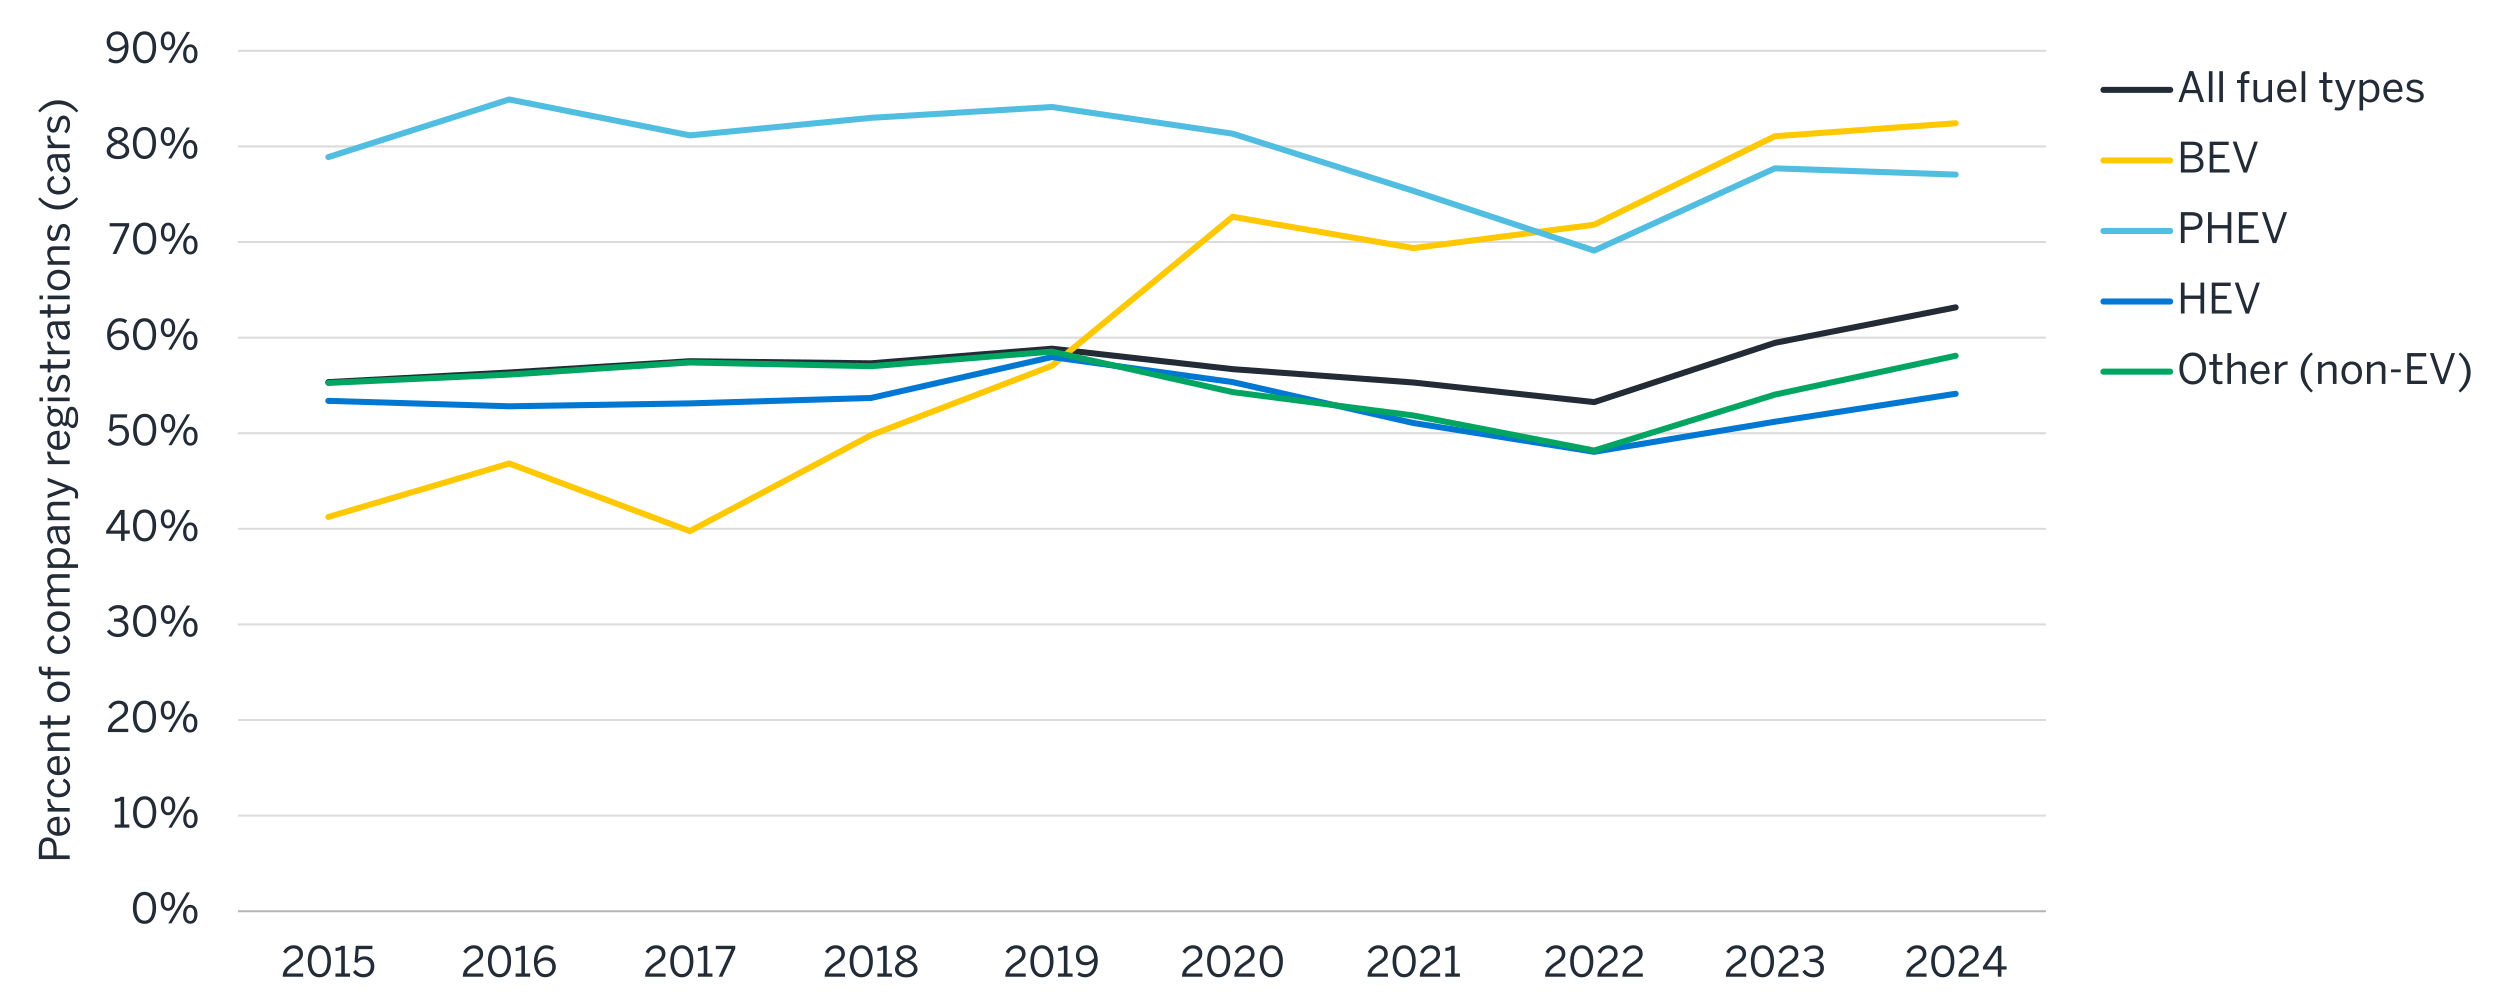 <?xml version="1.0" encoding="UTF-8"?><svg id="b" xmlns="http://www.w3.org/2000/svg" xmlns:xlink="http://www.w3.org/1999/xlink" viewBox="0 0 930 373.03"><defs><style>.bo{clip-path:url(#ba);}.bp{clip-path:url(#ay);}.bq{clip-path:url(#an);}.br{clip-path:url(#t);}.bs{clip-path:url(#bn);}.bt{clip-path:url(#i);}.bu{clip-path:url(#af);}.bv{clip-path:url(#x);}.bw{clip-path:url(#k);}.bx{clip-path:url(#q);}.by{clip-path:url(#ar);}.bz{fill:#222b36;}.ca{clip-path:url(#bb);}.cb{clip-path:url(#m);}.cc{clip-path:url(#f);}.cd{clip-path:url(#j);}.ce{clip-path:url(#aa);}.cf{clip-path:url(#ai);}.cg{clip-path:url(#bk);}.ch{clip-path:url(#bc);}.ci{clip-path:url(#ac);}.cj{clip-path:url(#ad);}.ck{clip-path:url(#bi);}.cl{clip-path:url(#al);}.cm{clip-path:url(#ax);}.cn{clip-path:url(#av);}.co{clip-path:url(#bg);}.cp,.cq,.cr,.cs,.ct,.cu,.cv,.cw,.cx{fill:none;}.cq{stroke:#dbdbdb;}.cq,.cr,.cs,.cu,.cv,.cw,.cx{stroke-linejoin:round;}.cq,.cs{stroke-width:.75px;}.cy{clip-path:url(#am);}.cz{clip-path:url(#aq);}.da{clip-path:url(#p);}.db{clip-path:url(#h);}.dc{clip-path:url(#ak);}.dd{clip-path:url(#ag);}.de{clip-path:url(#o);}.cr{stroke:#50bde1;}.cr,.cu,.cv,.cw,.cx{stroke-linecap:round;stroke-width:2.25px;}.df{clip-path:url(#v);}.dg{clip-path:url(#bd);}.dh{clip-path:url(#n);}.di{clip-path:url(#be);}.dj{clip-path:url(#r);}.dk{clip-path:url(#bj);}.dl{clip-path:url(#s);}.dm{clip-path:url(#az);}.dn{clip-path:url(#at);}.do{clip-path:url(#g);}.dp{clip-path:url(#z);}.cs{stroke:#b6b6b6;}.ct{clip-rule:evenodd;}.dq{clip-path:url(#ao);}.dr{clip-path:url(#ap);}.ds{clip-path:url(#bl);}.cu{stroke:#ffc800;}.dt{clip-path:url(#l);}.du{clip-path:url(#d);}.dv{clip-path:url(#ae);}.dw{clip-path:url(#bm);}.cv{stroke:#0078d3;}.dx{clip-path:url(#e);}.dy{clip-path:url(#au);}.dz{clip-path:url(#aj);}.ea{clip-path:url(#w);}.eb{clip-path:url(#ab);}.ec{clip-path:url(#bf);}.cw{stroke:#00a561;}.cx{stroke:#222b36;}.ed{clip-path:url(#ah);}.ee{clip-path:url(#y);}.ef{clip-path:url(#as);}.eg{clip-path:url(#c);}.eh{clip-path:url(#u);}.ei{clip-path:url(#bh);}.ej{clip-path:url(#aw);}</style><clipPath id="c"><polygon class="ct" points=".32 375.78 932.1 375.78 932.1 3.07 .32 3.07 .32 375.78 .32 375.78"/></clipPath><clipPath id="d"><polygon class="ct" points=".32 375.78 932.1 375.78 932.1 3.07 .32 3.07 .32 375.78 .32 375.78"/></clipPath><clipPath id="e"><polygon class="ct" points="88.53 339.91 762.05 339.91 762.05 18.75 88.53 18.75 88.53 339.91 88.53 339.91"/></clipPath><clipPath id="f"><polygon class="ct" points="88.53 339.91 762.05 339.91 762.05 18.75 88.53 18.75 88.53 339.91 88.53 339.91"/></clipPath><clipPath id="g"><polygon class="ct" points="88.53 339.91 762.05 339.91 762.05 18.75 88.53 18.75 88.53 339.91 88.53 339.91"/></clipPath><clipPath id="h"><polygon class="ct" points="88.53 339.91 762.05 339.91 762.05 18.75 88.53 18.75 88.53 339.91 88.53 339.91"/></clipPath><clipPath id="i"><polygon class="ct" points="88.53 339.91 762.05 339.91 762.05 18.75 88.53 18.75 88.53 339.91 88.53 339.91"/></clipPath><clipPath id="j"><polygon class="ct" points=".32 375.78 932.1 375.78 932.1 3.07 .32 3.07 .32 375.78 .32 375.78"/></clipPath><clipPath id="k"><rect class="cp" x=".32" y="3.07" width="931.78" height="372.71"/></clipPath><clipPath id="l"><polygon class="ct" points=".32 375.78 932.1 375.78 932.1 3.07 .32 3.07 .32 375.78 .32 375.78"/></clipPath><clipPath id="m"><rect class="cp" x=".32" y="3.07" width="931.78" height="372.71"/></clipPath><clipPath id="n"><polygon class="ct" points=".32 375.78 932.1 375.78 932.1 3.07 .32 3.07 .32 375.78 .32 375.78"/></clipPath><clipPath id="o"><rect class="cp" x=".32" y="3.07" width="931.78" height="372.71"/></clipPath><clipPath id="p"><polygon class="ct" points=".32 375.78 932.1 375.78 932.1 3.07 .32 3.07 .32 375.78 .32 375.78"/></clipPath><clipPath id="q"><rect class="cp" x=".32" y="3.07" width="931.78" height="372.71"/></clipPath><clipPath id="r"><polygon class="ct" points=".32 375.78 932.1 375.78 932.1 3.07 .32 3.07 .32 375.78 .32 375.78"/></clipPath><clipPath id="s"><rect class="cp" x=".32" y="3.07" width="931.78" height="372.71"/></clipPath><clipPath id="t"><polygon class="ct" points=".32 375.78 932.1 375.78 932.1 3.07 .32 3.07 .32 375.78 .32 375.78"/></clipPath><clipPath id="u"><rect class="cp" x=".32" y="3.07" width="931.78" height="372.71"/></clipPath><clipPath id="v"><polygon class="ct" points=".32 375.78 932.1 375.78 932.1 3.07 .32 3.07 .32 375.78 .32 375.78"/></clipPath><clipPath id="w"><rect class="cp" x=".32" y="3.07" width="931.78" height="372.71"/></clipPath><clipPath id="x"><polygon class="ct" points=".32 375.78 932.1 375.78 932.1 3.07 .32 3.07 .32 375.78 .32 375.78"/></clipPath><clipPath id="y"><rect class="cp" x=".32" y="3.07" width="931.78" height="372.71"/></clipPath><clipPath id="z"><polygon class="ct" points=".32 375.78 932.1 375.78 932.1 3.07 .32 3.07 .32 375.78 .32 375.78"/></clipPath><clipPath id="aa"><rect class="cp" x=".32" y="3.07" width="931.78" height="372.71"/></clipPath><clipPath id="ab"><polygon class="ct" points=".32 375.78 932.1 375.78 932.1 3.07 .32 3.07 .32 375.78 .32 375.78"/></clipPath><clipPath id="ac"><rect class="cp" x=".32" y="3.07" width="931.78" height="372.71"/></clipPath><clipPath id="ad"><polygon class="ct" points=".32 375.78 932.1 375.78 932.1 3.07 .32 3.07 .32 375.78 .32 375.78"/></clipPath><clipPath id="ae"><rect class="cp" x=".32" y="3.07" width="931.78" height="372.71"/></clipPath><clipPath id="af"><polygon class="ct" points=".32 375.78 932.1 375.78 932.1 3.07 .32 3.07 .32 375.78 .32 375.78"/></clipPath><clipPath id="ag"><rect class="cp" x=".32" y="3.07" width="931.78" height="372.71"/></clipPath><clipPath id="ah"><polygon class="ct" points=".32 375.78 932.1 375.78 932.1 3.07 .32 3.07 .32 375.78 .32 375.78"/></clipPath><clipPath id="ai"><rect class="cp" x=".32" y="3.07" width="931.78" height="372.71"/></clipPath><clipPath id="aj"><polygon class="ct" points=".32 375.78 932.1 375.78 932.1 3.07 .32 3.07 .32 375.78 .32 375.78"/></clipPath><clipPath id="ak"><rect class="cp" x=".32" y="3.07" width="931.78" height="372.71"/></clipPath><clipPath id="al"><polygon class="ct" points=".32 375.78 932.1 375.78 932.1 3.07 .32 3.07 .32 375.78 .32 375.78"/></clipPath><clipPath id="am"><rect class="cp" x=".32" y="3.07" width="931.78" height="372.71"/></clipPath><clipPath id="an"><polygon class="ct" points=".32 375.78 932.1 375.78 932.1 3.07 .32 3.07 .32 375.78 .32 375.78"/></clipPath><clipPath id="ao"><rect class="cp" x=".32" y="3.07" width="931.78" height="372.71"/></clipPath><clipPath id="ap"><polygon class="ct" points=".32 375.78 932.1 375.78 932.1 3.07 .32 3.07 .32 375.78 .32 375.78"/></clipPath><clipPath id="aq"><rect class="cp" x=".32" y="3.07" width="931.78" height="372.71"/></clipPath><clipPath id="ar"><polygon class="ct" points=".32 375.78 932.1 375.78 932.1 3.07 .32 3.07 .32 375.78 .32 375.78"/></clipPath><clipPath id="as"><rect class="cp" x=".32" y="3.07" width="931.78" height="372.71"/></clipPath><clipPath id="at"><polygon class="ct" points=".32 375.78 932.1 375.78 932.1 3.07 .32 3.07 .32 375.78 .32 375.78"/></clipPath><clipPath id="au"><rect class="cp" x=".32" y="3.07" width="931.78" height="372.71"/></clipPath><clipPath id="av"><polygon class="ct" points=".32 375.78 932.1 375.78 932.1 3.07 .32 3.07 .32 375.78 .32 375.78"/></clipPath><clipPath id="aw"><rect class="cp" x=".32" y="3.07" width="931.78" height="372.71"/></clipPath><clipPath id="ax"><polygon class="ct" points=".32 375.78 932.1 375.78 932.1 3.07 .32 3.07 .32 375.78 .32 375.78"/></clipPath><clipPath id="ay"><rect class="cp" x=".32" y="3.07" width="931.78" height="372.71"/></clipPath><clipPath id="az"><polygon class="ct" points=".32 375.78 932.1 375.78 932.1 3.07 .32 3.07 .32 375.78 .32 375.78"/></clipPath><clipPath id="ba"><polygon class="ct" points=".32 375.78 932.1 375.78 932.1 3.07 .32 3.07 .32 375.78 .32 375.78"/></clipPath><clipPath id="bb"><rect class="cp" x=".32" y="3.07" width="931.78" height="372.71"/></clipPath><clipPath id="bc"><polygon class="ct" points=".32 375.78 932.1 375.78 932.1 3.07 .32 3.07 .32 375.78 .32 375.78"/></clipPath><clipPath id="bd"><polygon class="ct" points=".32 375.78 932.1 375.78 932.1 3.07 .32 3.07 .32 375.78 .32 375.78"/></clipPath><clipPath id="be"><rect class="cp" x=".32" y="3.07" width="931.78" height="372.71"/></clipPath><clipPath id="bf"><polygon class="ct" points=".32 375.78 932.1 375.78 932.1 3.07 .32 3.07 .32 375.78 .32 375.78"/></clipPath><clipPath id="bg"><polygon class="ct" points=".32 375.78 932.1 375.78 932.1 3.07 .32 3.07 .32 375.78 .32 375.78"/></clipPath><clipPath id="bh"><rect class="cp" x=".32" y="3.07" width="931.78" height="372.71"/></clipPath><clipPath id="bi"><polygon class="ct" points=".32 375.78 932.1 375.78 932.1 3.07 .32 3.07 .32 375.78 .32 375.78"/></clipPath><clipPath id="bj"><polygon class="ct" points=".32 375.78 932.1 375.78 932.1 3.07 .32 3.07 .32 375.78 .32 375.78"/></clipPath><clipPath id="bk"><rect class="cp" x=".32" y="3.07" width="931.78" height="372.71"/></clipPath><clipPath id="bl"><polygon class="ct" points=".32 375.78 932.1 375.78 932.1 3.07 .32 3.07 .32 375.78 .32 375.78"/></clipPath><clipPath id="bm"><polygon class="ct" points=".32 375.78 932.1 375.78 932.1 3.07 .32 3.07 .32 375.78 .32 375.78"/></clipPath><clipPath id="bn"><rect class="cp" x=".32" y="3.07" width="931.78" height="372.71"/></clipPath></defs><g class="eg"><path class="cq" d="M88.53,303.41h672.59M88.53,267.85h672.59M88.53,232.29h672.59M88.53,196.72h672.59M88.53,161.16h672.59M88.53,125.6h672.59M88.53,90.03h672.59M88.53,54.47h672.59M88.53,18.91h672.59"/></g><g class="du"><line class="cs" x1="88.53" y1="338.98" x2="761.12" y2="338.98"/></g><g class="dx"><polyline class="cx" points="122.15 142.14 189.4 138.56 256.64 134.37 324.04 135.15 391.28 129.71 458.53 137.32 525.77 142.29 593.01 149.59 660.26 127.54 727.5 114.34"/></g><g class="cc"><polyline class="cu" points="122.15 192.3 189.4 172.42 256.64 197.58 324.04 161.86 391.28 136.08 458.53 80.64 525.77 92.29 593.01 83.59 660.26 50.67 727.5 45.85"/></g><g class="do"><polyline class="cr" points="122.15 58.43 189.4 37 256.64 50.36 324.04 43.83 391.28 39.8 458.53 49.73 525.77 71.01 593.01 93.22 660.26 62.62 727.5 64.95"/></g><g class="db"><polyline class="cv" points="122.15 149.12 189.4 151.14 256.64 150.06 324.04 148.04 391.28 132.82 458.53 142.14 525.77 157.36 593.01 168.07 660.26 156.89 727.5 146.48"/></g><g class="bt"><polyline class="cw" points="122.15 142.45 189.4 139.34 256.64 134.84 324.04 136.23 391.28 130.8 458.53 145.86 525.77 154.56 593.01 167.6 660.26 146.79 727.5 132.35"/></g><g class="cd"><g class="bw"><path class="bz" d="M49.44,337.72c0-3.59,1.58-5.96,4.33-5.96s4.3,2.38,4.3,5.96-1.54,5.96-4.3,5.96-4.33-2.38-4.33-5.96ZM56.73,337.72c0-3.12-1.15-4.75-2.95-4.75s-2.97,1.63-2.97,4.75,1.15,4.77,2.97,4.77,2.95-1.65,2.95-4.77Z"/><path class="bz" d="M59.8,335.34c0-2.16,1.06-3.54,2.7-3.54s2.66,1.37,2.66,3.5-.98,3.53-2.67,3.53-2.69-1.41-2.69-3.48ZM63.98,335.33c0-1.52-.53-2.5-1.49-2.5s-1.49,1.04-1.49,2.47c0,1.52.51,2.5,1.51,2.5s1.48-1.04,1.48-2.47ZM62.6,343.47l6.87-11.49h1.21l-6.87,11.49h-1.21ZM68.1,340.14c0-2.16,1.06-3.54,2.7-3.54s2.66,1.37,2.66,3.5-.99,3.53-2.69,3.53-2.67-1.43-2.67-3.48ZM72.28,340.11c0-1.52-.53-2.49-1.51-2.49s-1.49,1.04-1.49,2.47c0,1.52.51,2.52,1.51,2.52s1.49-1.07,1.49-2.5Z"/></g></g><g class="dt"><g class="cb"><path class="bz" d="M42.69,307.9v-1.21h2.16v-8.85c-.56.29-1.46.53-2.13.53v-1.21c.89-.03,1.68-.26,2.19-.75h1.27v10.28h1.93v1.21h-5.42Z"/><path class="bz" d="M49.49,302.15c0-3.59,1.58-5.96,4.33-5.96s4.3,2.38,4.3,5.96-1.54,5.96-4.3,5.96-4.33-2.38-4.33-5.96ZM56.78,302.15c0-3.12-1.15-4.75-2.95-4.75s-2.97,1.63-2.97,4.75,1.15,4.77,2.97,4.77,2.95-1.65,2.95-4.77Z"/><path class="bz" d="M59.85,299.78c0-2.16,1.06-3.54,2.7-3.54s2.66,1.37,2.66,3.5-.98,3.53-2.67,3.53-2.69-1.41-2.69-3.48ZM64.03,299.76c0-1.52-.53-2.5-1.49-2.5s-1.49,1.04-1.49,2.47c0,1.52.51,2.5,1.51,2.5s1.48-1.04,1.48-2.47ZM62.65,307.9l6.87-11.49h1.21l-6.87,11.49h-1.21ZM68.15,304.58c0-2.16,1.06-3.54,2.7-3.54s2.66,1.37,2.66,3.5-.99,3.53-2.69,3.53-2.67-1.43-2.67-3.48ZM72.32,304.54c0-1.52-.53-2.49-1.51-2.49s-1.49,1.04-1.49,2.47c0,1.52.51,2.52,1.51,2.52s1.49-1.07,1.49-2.5Z"/></g></g><g class="dh"><g class="de"><path class="bz" d="M40.13,272.33v-.25c0-1.66.75-3.22,3.77-5.16,1.72-1.1,2.42-1.8,2.42-3.03s-.79-2.07-2.16-2.07c-1.18,0-2.13.65-2.81,1.9l-1.06-.65c.84-1.52,2.14-2.45,3.93-2.45,2.13,0,3.43,1.31,3.43,3.18,0,1.51-.68,2.53-2.89,3.93-2,1.27-2.98,2.41-3.11,3.39h6.06v1.21h-7.6Z"/><path class="bz" d="M49.43,266.58c0-3.59,1.58-5.96,4.33-5.96s4.3,2.38,4.3,5.96-1.54,5.96-4.3,5.96-4.33-2.38-4.33-5.96ZM56.72,266.58c0-3.12-1.15-4.75-2.95-4.75s-2.97,1.63-2.97,4.75,1.15,4.77,2.97,4.77,2.95-1.65,2.95-4.77Z"/><path class="bz" d="M59.79,264.21c0-2.16,1.06-3.54,2.7-3.54s2.66,1.37,2.66,3.5-.98,3.53-2.67,3.53-2.69-1.41-2.69-3.48ZM63.97,264.19c0-1.52-.53-2.5-1.49-2.5s-1.49,1.04-1.49,2.47c0,1.52.51,2.5,1.51,2.5s1.48-1.04,1.48-2.47ZM62.59,272.33l6.87-11.49h1.21l-6.87,11.49h-1.21ZM68.08,269.01c0-2.16,1.06-3.54,2.7-3.54s2.66,1.37,2.66,3.5-.99,3.53-2.69,3.53-2.67-1.43-2.67-3.48ZM72.26,268.98c0-1.52-.53-2.49-1.51-2.49s-1.49,1.04-1.49,2.47c0,1.52.51,2.52,1.51,2.52s1.49-1.07,1.49-2.5Z"/></g></g><g class="da"><g class="bx"><path class="bz" d="M39.77,234.88l.99-.75c.82,1.18,1.85,1.65,3.06,1.65,1.6,0,2.61-.81,2.61-2.17,0-1.6-1.01-2.36-3.54-2.36h-.47v-1.13h.54c2.38,0,3.18-.73,3.18-2,0-1.09-.65-1.83-2.28-1.83-1.1,0-2.04.51-2.7,1.3l-.89-.82c.85-.99,2.13-1.69,3.7-1.69,2.44,0,3.53,1.3,3.53,2.87,0,1.44-.85,2.41-2.24,2.72,1.71.34,2.52,1.35,2.52,2.98,0,1.94-1.54,3.34-3.96,3.34-1.72,0-3.17-.75-4.05-2.1Z"/><path class="bz" d="M49.49,231.01c0-3.59,1.58-5.96,4.33-5.96s4.3,2.38,4.3,5.96-1.54,5.96-4.3,5.96-4.33-2.38-4.33-5.96ZM56.77,231.01c0-3.12-1.15-4.75-2.95-4.75s-2.97,1.63-2.97,4.75,1.15,4.77,2.97,4.77,2.95-1.65,2.95-4.77Z"/><path class="bz" d="M59.85,228.64c0-2.16,1.06-3.54,2.7-3.54s2.66,1.37,2.66,3.5-.98,3.53-2.67,3.53-2.69-1.41-2.69-3.48ZM64.03,228.62c0-1.52-.53-2.5-1.49-2.5s-1.49,1.04-1.49,2.47c0,1.52.51,2.5,1.51,2.5s1.48-1.04,1.48-2.47ZM62.64,236.76l6.87-11.49h1.21l-6.87,11.49h-1.21ZM68.14,233.44c0-2.16,1.06-3.54,2.7-3.54s2.66,1.37,2.66,3.5-.99,3.53-2.69,3.53-2.67-1.43-2.67-3.48ZM72.32,233.41c0-1.52-.53-2.49-1.51-2.49s-1.49,1.04-1.49,2.47c0,1.52.51,2.52,1.51,2.52s1.49-1.07,1.49-2.5Z"/></g></g><g class="dj"><g class="dl"><path class="bz" d="M45.03,201.2v-2.66h-5.55v-1.04l5.23-7.8h1.63v7.64h1.94v1.2h-1.94v2.66h-1.32ZM40.99,197.35h4.04v-6.04h-.03l-4.01,6.04Z"/><path class="bz" d="M49.46,195.46c0-3.59,1.58-5.96,4.33-5.96s4.3,2.38,4.3,5.96-1.54,5.96-4.3,5.96-4.33-2.38-4.33-5.96ZM56.74,195.46c0-3.12-1.15-4.75-2.95-4.75s-2.97,1.63-2.97,4.75,1.15,4.77,2.97,4.77,2.95-1.65,2.95-4.77Z"/><path class="bz" d="M59.81,193.08c0-2.16,1.06-3.54,2.7-3.54s2.66,1.37,2.66,3.5-.98,3.53-2.67,3.53-2.69-1.41-2.69-3.48ZM63.99,193.06c0-1.52-.53-2.5-1.49-2.5s-1.49,1.04-1.49,2.47c0,1.52.51,2.5,1.51,2.5s1.48-1.04,1.48-2.47ZM62.61,201.2l6.87-11.49h1.21l-6.87,11.49h-1.21ZM68.11,197.88c0-2.16,1.06-3.54,2.7-3.54s2.66,1.37,2.66,3.5-.99,3.53-2.69,3.53-2.67-1.43-2.67-3.48ZM72.29,197.85c0-1.52-.53-2.49-1.51-2.49s-1.49,1.04-1.49,2.47c0,1.52.51,2.52,1.51,2.52s1.49-1.07,1.49-2.5Z"/></g></g><g class="br"><g class="eh"><path class="bz" d="M40.05,163.88l.92-.84c.73.92,1.63,1.6,2.95,1.6,1.88,0,2.73-1.32,2.73-2.8,0-1.76-1.03-2.67-2.5-2.67-1.12,0-1.91.47-2.53,1.34l-.98-.34.45-6.04h6.24l-.11,1.23h-5.03l-.28,3.67c.53-.59,1.29-.99,2.5-.99,2.14,0,3.59,1.48,3.59,3.76s-1.54,4.05-4.05,4.05c-1.71,0-3.08-.79-3.9-1.96Z"/><path class="bz" d="M49.5,159.88c0-3.59,1.58-5.96,4.33-5.96s4.3,2.38,4.3,5.96-1.54,5.96-4.3,5.96-4.33-2.38-4.33-5.96ZM56.78,159.88c0-3.12-1.15-4.75-2.95-4.75s-2.97,1.63-2.97,4.75,1.15,4.77,2.97,4.77,2.95-1.65,2.95-4.77Z"/><path class="bz" d="M59.85,157.5c0-2.16,1.06-3.54,2.7-3.54s2.66,1.37,2.66,3.5-.98,3.53-2.67,3.53-2.69-1.41-2.69-3.48ZM64.03,157.48c0-1.52-.53-2.5-1.49-2.5s-1.49,1.04-1.49,2.47c0,1.52.51,2.5,1.51,2.5s1.48-1.04,1.48-2.47ZM62.65,165.62l6.87-11.49h1.21l-6.87,11.49h-1.21ZM68.15,162.3c0-2.16,1.06-3.54,2.7-3.54s2.66,1.37,2.66,3.5-.99,3.53-2.69,3.53-2.67-1.43-2.67-3.48ZM72.33,162.27c0-1.52-.53-2.49-1.51-2.49s-1.49,1.04-1.49,2.47c0,1.52.51,2.52,1.51,2.52s1.49-1.07,1.49-2.5Z"/></g></g><g class="df"><g class="ea"><path class="bz" d="M39.83,124.52c0-3.7,1.99-6.17,4.66-6.17,1.27,0,2.19.4,2.81.9l-.68,1.01c-.57-.43-1.18-.71-2.17-.71-1.99,0-3.25,2-3.28,4.74.75-.78,1.8-1.46,3.2-1.46,2.35,0,3.62,1.44,3.62,3.6s-1.65,3.85-3.96,3.85-4.19-1.85-4.19-5.76ZM46.66,126.46c0-1.43-.71-2.47-2.5-2.47-1.21,0-2.33.67-2.97,1.52.22,2.52,1.4,3.6,2.9,3.6s2.56-.98,2.56-2.66Z"/><path class="bz" d="M49.46,124.32c0-3.59,1.58-5.96,4.33-5.96s4.3,2.38,4.3,5.96-1.54,5.96-4.3,5.96-4.33-2.38-4.33-5.96ZM56.74,124.32c0-3.12-1.15-4.75-2.95-4.75s-2.97,1.63-2.97,4.75,1.15,4.77,2.97,4.77,2.95-1.65,2.95-4.77Z"/><path class="bz" d="M59.81,121.94c0-2.16,1.06-3.54,2.7-3.54s2.66,1.37,2.66,3.5-.98,3.53-2.67,3.53-2.69-1.41-2.69-3.48ZM63.99,121.93c0-1.52-.53-2.5-1.49-2.5s-1.49,1.04-1.49,2.47c0,1.52.51,2.5,1.51,2.5s1.48-1.04,1.48-2.47ZM62.61,130.07l6.87-11.49h1.21l-6.87,11.49h-1.21ZM68.11,126.74c0-2.16,1.06-3.54,2.7-3.54s2.66,1.37,2.66,3.5-.99,3.53-2.69,3.53-2.67-1.43-2.67-3.48ZM72.29,126.71c0-1.52-.53-2.49-1.51-2.49s-1.49,1.04-1.49,2.47c0,1.52.51,2.52,1.51,2.52s1.49-1.07,1.49-2.5Z"/></g></g><g class="bv"><g class="ee"><path class="bz" d="M41.88,94.5l4.75-10.27h-5.83v-1.23h7.25v1.15l-4.78,10.35h-1.4Z"/><path class="bz" d="M49.49,88.75c0-3.59,1.58-5.96,4.33-5.96s4.3,2.38,4.3,5.96-1.54,5.96-4.3,5.96-4.33-2.38-4.33-5.96ZM56.78,88.75c0-3.12-1.15-4.75-2.95-4.75s-2.97,1.63-2.97,4.75,1.15,4.77,2.97,4.77,2.95-1.65,2.95-4.77Z"/><path class="bz" d="M59.85,86.37c0-2.16,1.06-3.54,2.7-3.54s2.66,1.37,2.66,3.5-.98,3.53-2.67,3.53-2.69-1.41-2.69-3.48ZM64.03,86.36c0-1.52-.53-2.5-1.49-2.5s-1.49,1.04-1.49,2.47c0,1.52.51,2.5,1.51,2.5s1.48-1.04,1.48-2.47ZM62.65,94.5l6.87-11.49h1.21l-6.87,11.49h-1.21ZM68.14,91.17c0-2.16,1.06-3.54,2.7-3.54s2.66,1.37,2.66,3.5-.99,3.53-2.69,3.53-2.67-1.43-2.67-3.48ZM72.32,91.14c0-1.52-.53-2.49-1.51-2.49s-1.49,1.04-1.49,2.47c0,1.52.51,2.52,1.51,2.52s1.49-1.07,1.49-2.5Z"/></g></g><g class="dp"><g class="ce"><path class="bz" d="M39.68,56.13c0-1.58,1.15-2.5,2.95-3.26-1.51-.7-2.42-1.43-2.42-2.84s1.34-2.83,3.68-2.83,3.65,1.41,3.65,2.83c0,1.34-.89,2.1-2.44,2.8,1.86.81,2.97,1.62,2.97,3.31s-1.54,3.06-4.18,3.06-4.21-1.34-4.21-3.06ZM46.72,56.05c0-1.21-1.02-1.88-2.92-2.67-1.86.84-2.75,1.52-2.75,2.67s1.17,2,2.84,2,2.83-.78,2.83-2ZM46.22,50.1c0-.87-.71-1.76-2.33-1.76s-2.35.84-2.35,1.71c0,1.06.76,1.55,2.41,2.27,1.6-.71,2.27-1.21,2.27-2.22Z"/><path class="bz" d="M49.42,53.19c0-3.59,1.58-5.96,4.33-5.96s4.3,2.38,4.3,5.96-1.54,5.96-4.3,5.96-4.33-2.38-4.33-5.96ZM56.7,53.19c0-3.12-1.15-4.75-2.95-4.75s-2.97,1.63-2.97,4.75,1.15,4.77,2.97,4.77,2.95-1.65,2.95-4.77Z"/><path class="bz" d="M59.78,50.81c0-2.16,1.06-3.54,2.7-3.54s2.66,1.37,2.66,3.5-.98,3.53-2.67,3.53-2.69-1.41-2.69-3.48ZM63.95,50.8c0-1.52-.53-2.5-1.49-2.5s-1.49,1.04-1.49,2.47c0,1.52.51,2.5,1.51,2.5s1.48-1.04,1.48-2.47ZM62.57,58.94l6.87-11.49h1.21l-6.87,11.49h-1.21ZM68.07,55.61c0-2.16,1.06-3.54,2.7-3.54s2.66,1.37,2.66,3.5-.99,3.53-2.69,3.53-2.67-1.43-2.67-3.48ZM72.25,55.58c0-1.52-.53-2.49-1.51-2.49s-1.49,1.04-1.49,2.47c0,1.52.51,2.52,1.51,2.52s1.49-1.07,1.49-2.5Z"/></g></g><g class="eb"><g class="ci"><path class="bz" d="M40.23,22.58l.67-1.01c.62.48,1.26.82,2.31.82,1.99,0,3.23-2.02,3.26-4.75-.75.78-1.8,1.46-3.2,1.46-2.33,0-3.6-1.44-3.6-3.6s1.65-3.85,3.96-3.85,4.18,1.85,4.18,5.76c0,3.7-1.97,6.17-4.64,6.17-1.32,0-2.3-.45-2.94-.99ZM46.45,16.42c-.2-2.52-1.38-3.59-2.89-3.59s-2.56.96-2.56,2.64c0,1.43.7,2.47,2.5,2.47,1.2,0,2.31-.67,2.95-1.52Z"/><path class="bz" d="M49.46,17.61c0-3.59,1.58-5.96,4.33-5.96s4.3,2.38,4.3,5.96-1.54,5.96-4.3,5.96-4.33-2.38-4.33-5.96ZM56.74,17.61c0-3.12-1.15-4.75-2.95-4.75s-2.97,1.63-2.97,4.75,1.15,4.77,2.97,4.77,2.95-1.65,2.95-4.77Z"/><path class="bz" d="M59.81,15.24c0-2.16,1.06-3.54,2.7-3.54s2.66,1.37,2.66,3.5-.98,3.53-2.67,3.53-2.69-1.41-2.69-3.48ZM63.99,15.22c0-1.52-.53-2.5-1.49-2.5s-1.49,1.04-1.49,2.47c0,1.52.51,2.5,1.51,2.5s1.48-1.04,1.48-2.47ZM62.61,23.36l6.87-11.49h1.21l-6.87,11.49h-1.21ZM68.11,20.04c0-2.16,1.06-3.54,2.7-3.54s2.66,1.37,2.66,3.5-.99,3.53-2.69,3.53-2.67-1.43-2.67-3.48ZM72.29,20c0-1.52-.53-2.49-1.51-2.49s-1.49,1.04-1.49,2.47c0,1.52.51,2.52,1.51,2.52s1.49-1.07,1.49-2.5Z"/></g></g><g class="cj"><g class="dv"><path class="bz" d="M105.19,363.34v-.25c0-1.66.75-3.22,3.77-5.16,1.72-1.1,2.42-1.8,2.42-3.03s-.79-2.07-2.16-2.07c-1.18,0-2.13.65-2.81,1.9l-1.06-.65c.84-1.52,2.14-2.45,3.93-2.45,2.13,0,3.43,1.31,3.43,3.18,0,1.51-.68,2.53-2.89,3.93-2,1.27-2.98,2.41-3.11,3.39h6.06v1.21h-7.6Z"/><path class="bz" d="M114.49,357.59c0-3.59,1.58-5.96,4.33-5.96s4.3,2.38,4.3,5.96-1.54,5.96-4.3,5.96-4.33-2.38-4.33-5.96ZM121.78,357.59c0-3.12-1.15-4.75-2.95-4.75s-2.97,1.63-2.97,4.75,1.15,4.77,2.97,4.77,2.95-1.65,2.95-4.77Z"/><path class="bz" d="M124.79,363.34v-1.21h2.16v-8.85c-.56.29-1.46.53-2.13.53v-1.21c.89-.03,1.68-.26,2.19-.75h1.27v10.28h1.93v1.21h-5.42Z"/><path class="bz" d="M131.31,361.6l.92-.84c.73.92,1.63,1.6,2.95,1.6,1.88,0,2.73-1.32,2.73-2.8,0-1.76-1.03-2.67-2.5-2.67-1.12,0-1.91.47-2.53,1.34l-.98-.34.45-6.04h6.24l-.11,1.23h-5.03l-.28,3.67c.53-.59,1.29-.99,2.5-.99,2.14,0,3.59,1.48,3.59,3.76s-1.54,4.05-4.05,4.05c-1.71,0-3.08-.79-3.9-1.96Z"/></g></g><g class="bu"><g class="dd"><path class="bz" d="M172.2,363.34v-.25c0-1.66.75-3.22,3.77-5.16,1.72-1.1,2.42-1.8,2.42-3.03s-.79-2.07-2.16-2.07c-1.18,0-2.13.65-2.81,1.9l-1.06-.65c.84-1.52,2.14-2.45,3.93-2.45,2.13,0,3.43,1.31,3.43,3.18,0,1.51-.68,2.53-2.89,3.93-2,1.27-2.98,2.41-3.11,3.39h6.06v1.21h-7.6Z"/><path class="bz" d="M181.5,357.59c0-3.59,1.58-5.96,4.33-5.96s4.3,2.38,4.3,5.96-1.54,5.96-4.3,5.96-4.33-2.38-4.33-5.96ZM188.79,357.59c0-3.12-1.15-4.75-2.95-4.75s-2.97,1.63-2.97,4.75,1.15,4.77,2.97,4.77,2.95-1.65,2.95-4.77Z"/><path class="bz" d="M191.8,363.34v-1.21h2.16v-8.85c-.56.29-1.46.53-2.13.53v-1.21c.89-.03,1.68-.26,2.19-.75h1.27v10.28h1.93v1.21h-5.42Z"/><path class="bz" d="M198.6,357.79c0-3.7,1.99-6.17,4.66-6.17,1.27,0,2.19.4,2.81.9l-.68,1.01c-.57-.43-1.18-.71-2.17-.71-1.99,0-3.25,2-3.28,4.74.75-.78,1.8-1.46,3.2-1.46,2.35,0,3.62,1.44,3.62,3.6s-1.65,3.85-3.96,3.85-4.19-1.85-4.19-5.76ZM205.44,359.73c0-1.43-.71-2.47-2.5-2.47-1.21,0-2.33.67-2.97,1.52.22,2.52,1.4,3.6,2.9,3.6s2.56-.98,2.56-2.66Z"/></g></g><g class="ed"><g class="cf"><path class="bz" d="M240.02,363.34v-.25c0-1.66.75-3.22,3.77-5.16,1.72-1.1,2.42-1.8,2.42-3.03s-.79-2.07-2.16-2.07c-1.18,0-2.13.65-2.81,1.9l-1.06-.65c.84-1.52,2.14-2.45,3.93-2.45,2.13,0,3.43,1.31,3.43,3.18,0,1.51-.68,2.53-2.89,3.93-2,1.27-2.98,2.41-3.11,3.39h6.06v1.21h-7.6Z"/><path class="bz" d="M249.32,357.59c0-3.59,1.58-5.96,4.33-5.96s4.3,2.38,4.3,5.96-1.54,5.96-4.3,5.96-4.33-2.38-4.33-5.96ZM256.61,357.59c0-3.12-1.15-4.75-2.95-4.75s-2.97,1.63-2.97,4.75,1.15,4.77,2.97,4.77,2.95-1.65,2.95-4.77Z"/><path class="bz" d="M259.62,363.34v-1.21h2.16v-8.85c-.56.29-1.46.53-2.13.53v-1.21c.89-.03,1.68-.26,2.19-.75h1.27v10.28h1.93v1.21h-5.42Z"/><path class="bz" d="M267.35,363.34l4.75-10.27h-5.83v-1.23h7.25v1.15l-4.78,10.35h-1.4Z"/></g></g><g class="dz"><g class="dc"><path class="bz" d="M306.78,363.34v-.25c0-1.66.75-3.22,3.77-5.16,1.72-1.1,2.42-1.8,2.42-3.03s-.79-2.07-2.16-2.07c-1.18,0-2.13.65-2.81,1.9l-1.06-.65c.84-1.52,2.14-2.45,3.93-2.45,2.13,0,3.43,1.31,3.43,3.18,0,1.51-.68,2.53-2.89,3.93-2,1.27-2.98,2.41-3.11,3.39h6.06v1.21h-7.6Z"/><path class="bz" d="M316.08,357.59c0-3.59,1.58-5.96,4.33-5.96s4.3,2.38,4.3,5.96-1.54,5.96-4.3,5.96-4.33-2.38-4.33-5.96ZM323.37,357.59c0-3.12-1.15-4.75-2.95-4.75s-2.97,1.63-2.97,4.75,1.15,4.77,2.97,4.77,2.95-1.65,2.95-4.77Z"/><path class="bz" d="M326.38,363.34v-1.21h2.16v-8.85c-.56.29-1.46.53-2.13.53v-1.21c.89-.03,1.68-.26,2.19-.75h1.27v10.28h1.93v1.21h-5.42Z"/><path class="bz" d="M332.93,360.52c0-1.58,1.15-2.5,2.95-3.26-1.51-.7-2.42-1.43-2.42-2.84s1.34-2.83,3.68-2.83,3.65,1.41,3.65,2.83c0,1.34-.89,2.1-2.44,2.8,1.86.81,2.97,1.62,2.97,3.31s-1.54,3.06-4.18,3.06-4.21-1.34-4.21-3.06ZM339.97,360.45c0-1.21-1.02-1.88-2.92-2.67-1.86.84-2.75,1.52-2.75,2.67s1.17,2,2.84,2,2.83-.78,2.83-2ZM339.47,354.5c0-.87-.71-1.76-2.33-1.76s-2.35.84-2.35,1.71c0,1.06.76,1.55,2.41,2.27,1.6-.71,2.27-1.21,2.27-2.22Z"/></g></g><g class="cl"><g class="cy"><path class="bz" d="M373.99,363.34v-.25c0-1.66.75-3.22,3.77-5.16,1.72-1.1,2.42-1.8,2.42-3.03s-.79-2.07-2.16-2.07c-1.18,0-2.13.65-2.81,1.9l-1.06-.65c.84-1.52,2.14-2.45,3.93-2.45,2.13,0,3.43,1.31,3.43,3.18,0,1.51-.68,2.53-2.89,3.93-2,1.27-2.98,2.41-3.11,3.39h6.06v1.21h-7.6Z"/><path class="bz" d="M383.29,357.59c0-3.59,1.58-5.96,4.33-5.96s4.3,2.38,4.3,5.96-1.54,5.96-4.3,5.96-4.33-2.38-4.33-5.96ZM390.57,357.59c0-3.12-1.15-4.75-2.95-4.75s-2.97,1.63-2.97,4.75,1.15,4.77,2.97,4.77,2.95-1.65,2.95-4.77Z"/><path class="bz" d="M393.59,363.34v-1.21h2.16v-8.85c-.56.29-1.46.53-2.13.53v-1.21c.89-.03,1.68-.26,2.19-.75h1.27v10.28h1.93v1.21h-5.42Z"/><path class="bz" d="M400.79,362.56l.67-1.01c.62.48,1.26.82,2.31.82,1.99,0,3.23-2.02,3.26-4.75-.75.78-1.8,1.46-3.2,1.46-2.33,0-3.6-1.44-3.6-3.6s1.65-3.85,3.96-3.85,4.18,1.85,4.18,5.76c0,3.7-1.97,6.17-4.64,6.17-1.32,0-2.3-.45-2.94-.99ZM407,356.39c-.2-2.52-1.38-3.59-2.89-3.59s-2.56.96-2.56,2.64c0,1.43.7,2.47,2.5,2.47,1.2,0,2.31-.67,2.95-1.52Z"/></g></g><g class="bq"><g class="dq"><path class="bz" d="M439.73,363.34v-.25c0-1.66.75-3.22,3.77-5.16,1.72-1.1,2.42-1.8,2.42-3.03s-.79-2.07-2.16-2.07c-1.18,0-2.13.65-2.81,1.9l-1.06-.65c.84-1.52,2.14-2.45,3.93-2.45,2.13,0,3.43,1.31,3.43,3.18,0,1.51-.68,2.53-2.89,3.93-2,1.27-2.98,2.41-3.11,3.39h6.06v1.21h-7.6Z"/><path class="bz" d="M449.03,357.59c0-3.59,1.58-5.96,4.33-5.96s4.3,2.38,4.3,5.96-1.54,5.96-4.3,5.96-4.33-2.38-4.33-5.96ZM456.31,357.59c0-3.12-1.15-4.75-2.95-4.75s-2.97,1.63-2.97,4.75,1.15,4.77,2.97,4.77,2.95-1.65,2.95-4.77Z"/><path class="bz" d="M459.17,363.34v-.25c0-1.66.75-3.22,3.77-5.16,1.72-1.1,2.42-1.8,2.42-3.03s-.79-2.07-2.16-2.07c-1.18,0-2.13.65-2.81,1.9l-1.06-.65c.84-1.52,2.14-2.45,3.93-2.45,2.13,0,3.43,1.31,3.43,3.18,0,1.51-.68,2.53-2.89,3.93-2,1.27-2.98,2.41-3.11,3.39h6.06v1.21h-7.6Z"/><path class="bz" d="M468.61,357.59c0-3.59,1.58-5.96,4.33-5.96s4.3,2.38,4.3,5.96-1.54,5.96-4.3,5.96-4.33-2.38-4.33-5.96ZM475.9,357.59c0-3.12-1.15-4.75-2.95-4.75s-2.97,1.63-2.97,4.75,1.15,4.77,2.97,4.77,2.95-1.65,2.95-4.77Z"/></g></g><g class="dr"><g class="cz"><path class="bz" d="M508.73,363.34v-.25c0-1.66.75-3.22,3.77-5.16,1.72-1.1,2.42-1.8,2.42-3.03s-.79-2.07-2.16-2.07c-1.18,0-2.13.65-2.81,1.9l-1.06-.65c.84-1.52,2.14-2.45,3.93-2.45,2.13,0,3.43,1.31,3.43,3.18,0,1.51-.68,2.53-2.89,3.93-2,1.27-2.98,2.41-3.11,3.39h6.06v1.21h-7.6Z"/><path class="bz" d="M518.03,357.59c0-3.59,1.58-5.96,4.33-5.96s4.3,2.38,4.3,5.96-1.54,5.96-4.3,5.96-4.33-2.38-4.33-5.96ZM525.32,357.59c0-3.12-1.15-4.75-2.95-4.75s-2.97,1.63-2.97,4.75,1.15,4.77,2.97,4.77,2.95-1.65,2.95-4.77Z"/><path class="bz" d="M528.17,363.34v-.25c0-1.66.75-3.22,3.77-5.16,1.72-1.1,2.42-1.8,2.42-3.03s-.79-2.07-2.16-2.07c-1.18,0-2.13.65-2.81,1.9l-1.06-.65c.84-1.52,2.14-2.45,3.93-2.45,2.13,0,3.43,1.31,3.43,3.18,0,1.51-.68,2.53-2.89,3.93-2,1.27-2.98,2.41-3.11,3.39h6.06v1.21h-7.6Z"/><path class="bz" d="M537.65,363.34v-1.21h2.16v-8.85c-.56.29-1.46.53-2.13.53v-1.21c.88-.03,1.68-.26,2.19-.75h1.27v10.28h1.93v1.21h-5.42Z"/></g></g><g class="by"><g class="ef"><path class="bz" d="M574.79,363.34v-.25c0-1.66.75-3.22,3.77-5.16,1.72-1.1,2.42-1.8,2.42-3.03s-.79-2.07-2.16-2.07c-1.18,0-2.13.65-2.81,1.9l-1.06-.65c.84-1.52,2.14-2.45,3.93-2.45,2.13,0,3.43,1.31,3.43,3.18,0,1.51-.68,2.53-2.89,3.93-2,1.27-2.98,2.41-3.11,3.39h6.06v1.21h-7.6Z"/><path class="bz" d="M584.09,357.59c0-3.59,1.58-5.96,4.33-5.96s4.3,2.38,4.3,5.96-1.54,5.96-4.3,5.96-4.33-2.38-4.33-5.96ZM591.38,357.59c0-3.12-1.15-4.75-2.95-4.75s-2.97,1.63-2.97,4.75,1.15,4.77,2.97,4.77,2.95-1.65,2.95-4.77Z"/><path class="bz" d="M594.23,363.34v-.25c0-1.66.75-3.22,3.77-5.16,1.72-1.1,2.42-1.8,2.42-3.03s-.79-2.07-2.16-2.07c-1.18,0-2.13.65-2.81,1.9l-1.06-.65c.84-1.52,2.14-2.45,3.93-2.45,2.13,0,3.43,1.31,3.43,3.18,0,1.51-.68,2.53-2.89,3.93-2,1.27-2.98,2.41-3.11,3.39h6.06v1.21h-7.6Z"/><path class="bz" d="M603.55,363.34v-.25c0-1.66.75-3.22,3.77-5.16,1.72-1.1,2.42-1.8,2.42-3.03s-.79-2.07-2.16-2.07c-1.18,0-2.13.65-2.81,1.9l-1.06-.65c.84-1.52,2.14-2.45,3.93-2.45,2.13,0,3.43,1.31,3.43,3.18,0,1.51-.68,2.53-2.89,3.93-2,1.27-2.98,2.41-3.11,3.39h6.06v1.21h-7.6Z"/></g></g><g class="dn"><g class="dy"><path class="bz" d="M642.02,363.34v-.25c0-1.66.75-3.22,3.77-5.16,1.72-1.1,2.42-1.8,2.42-3.03s-.79-2.07-2.16-2.07c-1.18,0-2.13.65-2.81,1.9l-1.06-.65c.84-1.52,2.14-2.45,3.93-2.45,2.13,0,3.43,1.31,3.43,3.18,0,1.51-.68,2.53-2.89,3.93-2,1.27-2.98,2.41-3.11,3.39h6.06v1.21h-7.6Z"/><path class="bz" d="M651.32,357.59c0-3.59,1.58-5.96,4.33-5.96s4.3,2.38,4.3,5.96-1.54,5.96-4.3,5.96-4.33-2.38-4.33-5.96ZM658.6,357.59c0-3.12-1.15-4.75-2.95-4.75s-2.97,1.63-2.97,4.75,1.15,4.77,2.97,4.77,2.95-1.65,2.95-4.77Z"/><path class="bz" d="M661.46,363.34v-.25c0-1.66.75-3.22,3.77-5.16,1.72-1.1,2.42-1.8,2.42-3.03s-.79-2.07-2.16-2.07c-1.18,0-2.13.65-2.81,1.9l-1.06-.65c.84-1.52,2.14-2.45,3.93-2.45,2.13,0,3.43,1.31,3.43,3.18,0,1.51-.68,2.53-2.89,3.93-2,1.27-2.98,2.41-3.11,3.39h6.06v1.21h-7.6Z"/><path class="bz" d="M670.5,361.46l.99-.75c.82,1.18,1.85,1.65,3.06,1.65,1.6,0,2.61-.81,2.61-2.17,0-1.6-1.01-2.36-3.54-2.36h-.47v-1.13h.54c2.38,0,3.18-.73,3.18-2,0-1.09-.65-1.83-2.28-1.83-1.1,0-2.04.51-2.7,1.3l-.89-.82c.85-.99,2.13-1.69,3.7-1.69,2.44,0,3.53,1.3,3.53,2.87,0,1.44-.85,2.41-2.24,2.72,1.71.34,2.52,1.35,2.52,2.98,0,1.94-1.54,3.34-3.96,3.34-1.72,0-3.17-.75-4.05-2.1Z"/></g></g><g class="cn"><g class="ej"><path class="bz" d="M709.1,363.34v-.25c0-1.66.75-3.22,3.77-5.16,1.72-1.1,2.42-1.8,2.42-3.03s-.79-2.07-2.16-2.07c-1.18,0-2.13.65-2.81,1.9l-1.06-.65c.84-1.52,2.14-2.45,3.93-2.45,2.13,0,3.43,1.31,3.43,3.18,0,1.51-.68,2.53-2.89,3.93-2,1.27-2.98,2.41-3.11,3.39h6.06v1.21h-7.6Z"/><path class="bz" d="M718.4,357.59c0-3.59,1.58-5.96,4.33-5.96s4.3,2.38,4.3,5.96-1.54,5.96-4.3,5.96-4.33-2.38-4.33-5.96ZM725.69,357.59c0-3.12-1.15-4.75-2.95-4.75s-2.97,1.63-2.97,4.75,1.15,4.77,2.97,4.77,2.95-1.65,2.95-4.77Z"/><path class="bz" d="M728.54,363.34v-.25c0-1.66.75-3.22,3.77-5.16,1.72-1.1,2.42-1.8,2.42-3.03s-.79-2.07-2.16-2.07c-1.18,0-2.13.65-2.81,1.9l-1.06-.65c.84-1.52,2.14-2.45,3.93-2.45,2.13,0,3.43,1.31,3.43,3.18,0,1.51-.68,2.53-2.89,3.93-2,1.27-2.98,2.41-3.11,3.39h6.06v1.21h-7.6Z"/><path class="bz" d="M743.19,363.34v-2.66h-5.55v-1.04l5.24-7.8h1.63v7.64h1.94v1.2h-1.94v2.66h-1.32ZM739.15,359.48h4.04v-6.04h-.03l-4.01,6.04Z"/></g></g><g class="cm"><g class="bp"><path class="bz" d="M25.93,319.57h-11.49v-3.9c0-2.49.98-4.15,3.26-4.15,2.45,0,3.37,1.83,3.37,4.24v2.44h4.86v1.37ZM19.85,318.2v-2.52c0-1.83-.56-2.81-2.11-2.81s-2.07.96-2.07,2.83v2.5h4.18Z"/><path class="bz" d="M21.83,310.94c-2.98,0-4.27-1.99-4.27-3.71,0-1.94,1.37-3.42,4.33-3.42h.28v5.79c1.85-.05,2.84-1.12,2.84-2.47,0-1.18-.48-1.85-1.34-2.47l.68-.78c1.09.76,1.74,1.8,1.74,3.34,0,1.94-1.41,3.71-4.27,3.71ZM21.13,305.08c-1.46.11-2.45.81-2.45,2.16,0,1.1.76,2.14,2.45,2.33v-4.49Z"/><path class="bz" d="M25.93,301.91h-8.2v-1.34h1.52v-.03c-.95-.61-1.69-1.57-1.69-3.17v-.17l1.24.09s-.02.34-.02.39c0,1.31.68,2.28,1.85,2.89h5.3v1.34Z"/><path class="bz" d="M21.83,296.62c-3,0-4.27-1.93-4.27-3.76s1.09-2.72,2.3-3.22l.47,1.13c-1.06.4-1.63,1.04-1.63,2.11,0,1.18.82,2.38,3.14,2.38,2.02,0,3.15-.96,3.15-2.35,0-1.04-.45-1.68-1.65-2.21l.44-1.1c1.37.64,2.33,1.58,2.33,3.36,0,1.9-1.46,3.65-4.27,3.65Z"/><path class="bz" d="M21.83,288.37c-2.98,0-4.27-1.99-4.27-3.71,0-1.94,1.37-3.42,4.33-3.42h.28v5.79c1.85-.05,2.84-1.12,2.84-2.47,0-1.18-.48-1.85-1.34-2.47l.68-.78c1.09.76,1.74,1.8,1.74,3.34,0,1.94-1.41,3.71-4.27,3.71ZM21.13,282.52c-1.46.11-2.45.81-2.45,2.16,0,1.1.76,2.14,2.45,2.33v-4.49Z"/><path class="bz" d="M25.93,279.35h-8.2v-1.35h1.23c-.7-.71-1.4-1.74-1.4-3.08,0-1.57.9-2.42,2.45-2.42h5.92v1.34h-5.62c-1.09,0-1.6.47-1.6,1.51,0,.98.51,1.8,1.32,2.66h5.9v1.35Z"/><path class="bz" d="M23.94,269.6h-5.11v1.43h-1.1v-1.43h-2.92v-1.34h2.92v-2.13h1.1v2.13h4.82c.87,0,1.3-.28,1.3-1.27,0-.3-.05-.62-.11-.84h1.1c.05.23.09.75.09,1.17,0,1.72-.67,2.28-2.1,2.28Z"/><path class="bz" d="M21.83,261.16c-2.83,0-4.27-1.8-4.27-3.82s1.44-3.81,4.27-3.81,4.27,1.8,4.27,3.81-1.46,3.82-4.27,3.82ZM21.83,254.89c-1.71,0-3.12.82-3.12,2.45s1.27,2.47,3.12,2.47c1.74,0,3.14-.81,3.14-2.47,0-1.55-1.26-2.45-3.14-2.45Z"/><path class="bz" d="M25.93,251.19h-7.1v1.43h-1.1v-1.43h-1.1c-1.38,0-2.22-.73-2.22-2.47,0-.23.05-.64.05-.76h1.09c-.03.12-.05.39-.05.57,0,.75.26,1.32,1.15,1.32h1.09v-1.8h1.1v1.8h7.1v1.34Z"/><path class="bz" d="M21.83,243.27c-3,0-4.27-1.93-4.27-3.76s1.09-2.72,2.3-3.22l.47,1.13c-1.06.4-1.63,1.04-1.63,2.11,0,1.18.82,2.38,3.14,2.38,2.02,0,3.15-.96,3.15-2.35,0-1.04-.45-1.68-1.65-2.21l.44-1.1c1.37.64,2.33,1.58,2.33,3.36,0,1.9-1.46,3.65-4.27,3.65Z"/><path class="bz" d="M21.83,235.03c-2.83,0-4.27-1.8-4.27-3.82s1.44-3.81,4.27-3.81,4.27,1.8,4.27,3.81-1.46,3.82-4.27,3.82ZM21.83,228.75c-1.71,0-3.12.82-3.12,2.45s1.27,2.47,3.12,2.47c1.74,0,3.14-.81,3.14-2.47,0-1.55-1.26-2.45-3.14-2.45Z"/><path class="bz" d="M25.93,225.54h-8.2v-1.34h1.24c-.78-.78-1.41-1.72-1.41-2.95,0-1.38.59-1.97,1.44-2.25-.78-.79-1.44-1.8-1.44-3.03,0-1.68.98-2.38,2.45-2.38h5.92v1.34h-5.62c-1.09,0-1.6.36-1.6,1.43,0,.92.51,1.68,1.32,2.53h5.9v1.34h-5.62c-1.09,0-1.6.36-1.6,1.43,0,.9.51,1.68,1.32,2.55h5.9v1.34Z"/><path class="bz" d="M29.03,211.25h-11.31v-1.34h1.13c-.68-.62-1.3-1.48-1.3-2.7,0-1.88,1.4-3.34,4.26-3.34s4.24,1.48,4.24,3.48c0,1.01-.45,1.86-1.18,2.56h4.16v1.34ZM21.83,205.21c-2.1,0-3.12.99-3.12,2.31,0,.95.51,1.71,1.26,2.39h3.76c.81-.71,1.24-1.51,1.24-2.38,0-1.43-.96-2.33-3.14-2.33Z"/><path class="bz" d="M23.98,202.57c-1.66,0-2.84-1.41-3.42-5.48h-.37c-1.02,0-1.52.54-1.52,1.55,0,1.24.54,2.16,1.24,2.97l-.84.7c-.87-.95-1.52-2.17-1.52-3.81,0-1.96,1.03-2.73,2.73-2.73h3.62c.99,0,1.6-.06,2.02-.23v1.37c-.34.11-.67.19-1.13.19.85.92,1.26,1.94,1.26,3.17,0,1.41-.75,2.31-2.07,2.31ZM23.8,197.09h-2.3c.5,3.12,1.26,4.16,2.28,4.16.79,0,1.21-.53,1.21-1.38,0-1.09-.45-2.02-1.2-2.78Z"/><path class="bz" d="M25.93,193.52h-8.2v-1.35h1.23c-.7-.71-1.4-1.74-1.4-3.08,0-1.57.9-2.42,2.45-2.42h5.92v1.34h-5.62c-1.09,0-1.6.47-1.6,1.51,0,.98.51,1.8,1.32,2.66h5.9v1.35Z"/><path class="bz" d="M28.88,185.57l-1.07-.31c.06-.23.14-.64.14-1.21,0-.84-.36-1.24-1.17-1.57l-.81-.31-8.25,3.17v-1.41l6.63-2.41v-.03l-6.63-2.41v-1.35l9.13,3.51c1.44.56,2.22,1.2,2.22,2.8,0,.73-.09,1.18-.2,1.54Z"/><path class="bz" d="M25.93,172.66h-8.2v-1.34h1.52v-.03c-.95-.61-1.69-1.57-1.69-3.17v-.17l1.24.09s-.02.34-.02.39c0,1.3.68,2.28,1.85,2.89h5.3v1.34Z"/><path class="bz" d="M21.83,167.37c-2.98,0-4.27-1.99-4.27-3.71,0-1.94,1.37-3.42,4.33-3.42h.28v5.79c1.85-.05,2.84-1.12,2.84-2.47,0-1.18-.48-1.85-1.34-2.47l.68-.78c1.09.76,1.74,1.8,1.74,3.34,0,1.94-1.41,3.71-4.27,3.71ZM21.13,161.51c-1.46.11-2.45.81-2.45,2.16,0,1.1.76,2.14,2.45,2.33v-4.49Z"/><path class="bz" d="M27.05,159.26c-.84,0-1.46-.57-1.82-1.49-.22.47-.56.7-1.04.7-.53,0-.98-.44-1.32-1.03-.51.79-1.34,1.26-2.36,1.26-1.72,0-2.95-1.38-2.95-3.34,0-1.01.34-1.85.85-2.42-.37-.5-.68-1.27-.76-1.94h1.18c0,.45.08.99.26,1.48.37-.26.85-.42,1.41-.42,1.77,0,2.92,1.4,2.92,3.31,0,.48-.08.89-.2,1.3.16.34.36.58.64.58.34,0,.5-.26.57-1.13l.14-1.68c.14-2.08.81-3.14,2.13-3.14,1.55,0,2.38,1.63,2.38,4.01,0,2.77-.79,3.96-2.04,3.96ZM20.54,153.29c-1.2,0-1.94.75-1.94,2.07s.76,2.07,1.94,2.07,1.91-.82,1.91-2.08-.73-2.05-1.91-2.05ZM26.83,152.52c-.73,0-1.06.54-1.18,2.27l-.11,1.55c-.02.16-.03.31-.05.47.28.79.79,1.21,1.35,1.21.82,0,1.23-.85,1.23-2.89,0-1.63-.5-2.61-1.24-2.61Z"/><path class="bz" d="M15.97,149.27h-1.3v-1.4h1.3v1.4ZM25.93,149.24h-8.2v-1.34h8.2v1.34Z"/><path class="bz" d="M24.68,146.04l-.81-.81c.67-.62,1.13-1.44,1.13-2.56,0-1.27-.45-1.97-1.29-1.97s-1.13.71-1.46,2.11c-.42,1.74-.89,2.94-2.47,2.94-1.24,0-2.24-1.09-2.24-2.87,0-1.44.47-2.38,1.18-3.14l.89.7c-.57.62-.98,1.46-.98,2.38,0,1.2.53,1.66,1.1,1.66.76,0,1.04-.65,1.34-1.94.45-1.85.9-3.12,2.59-3.12,1.57,0,2.41,1.41,2.41,3.28,0,1.48-.59,2.69-1.4,3.35Z"/><path class="bz" d="M23.94,137.08h-5.11v1.43h-1.1v-1.43h-2.92v-1.34h2.92v-2.13h1.1v2.13h4.82c.87,0,1.3-.28,1.3-1.27,0-.3-.05-.62-.11-.84h1.1c.05.23.09.75.09,1.17,0,1.72-.67,2.28-2.1,2.28Z"/><path class="bz" d="M25.93,131.77h-8.2v-1.34h1.52v-.03c-.95-.61-1.69-1.57-1.69-3.17v-.17l1.24.09s-.02.34-.02.39c0,1.31.68,2.28,1.85,2.89h5.3v1.34Z"/><path class="bz" d="M23.98,126.35c-1.66,0-2.84-1.41-3.42-5.48h-.37c-1.02,0-1.52.54-1.52,1.55,0,1.24.54,2.16,1.24,2.97l-.84.7c-.87-.95-1.52-2.17-1.52-3.81,0-1.96,1.03-2.73,2.73-2.73h3.62c.99,0,1.6-.06,2.02-.23v1.37c-.34.11-.67.19-1.13.19.85.92,1.26,1.94,1.26,3.17,0,1.41-.75,2.31-2.07,2.31ZM23.8,120.87h-2.3c.5,3.12,1.26,4.16,2.28,4.16.79,0,1.21-.53,1.21-1.38,0-1.09-.45-2.02-1.2-2.78Z"/><path class="bz" d="M23.94,116.71h-5.11v1.43h-1.1v-1.43h-2.92v-1.34h2.92v-2.13h1.1v2.13h4.82c.87,0,1.3-.28,1.3-1.27,0-.3-.05-.62-.11-.84h1.1c.05.23.09.75.09,1.17,0,1.72-.67,2.28-2.1,2.28Z"/><path class="bz" d="M15.97,111.34h-1.3v-1.4h1.3v1.4ZM25.93,111.3h-8.2v-1.34h8.2v1.34Z"/><path class="bz" d="M21.83,107.98c-2.83,0-4.27-1.8-4.27-3.82s1.44-3.81,4.27-3.81,4.27,1.8,4.27,3.81-1.46,3.82-4.27,3.82ZM21.83,101.71c-1.71,0-3.12.82-3.12,2.45s1.27,2.47,3.12,2.47c1.74,0,3.14-.81,3.14-2.47,0-1.55-1.26-2.45-3.14-2.45Z"/><path class="bz" d="M25.93,98.49h-8.2v-1.35h1.23c-.7-.71-1.4-1.74-1.4-3.08,0-1.57.9-2.42,2.45-2.42h5.92v1.34h-5.62c-1.09,0-1.6.47-1.6,1.51,0,.98.51,1.8,1.32,2.66h5.9v1.35Z"/><path class="bz" d="M24.68,89.92l-.81-.81c.67-.62,1.13-1.44,1.13-2.56,0-1.27-.45-1.97-1.29-1.97s-1.13.71-1.46,2.11c-.42,1.74-.89,2.94-2.47,2.94-1.24,0-2.24-1.09-2.24-2.87,0-1.44.47-2.38,1.18-3.14l.89.7c-.57.62-.98,1.46-.98,2.38,0,1.2.53,1.66,1.1,1.66.76,0,1.04-.65,1.34-1.94.45-1.85.9-3.12,2.59-3.12,1.57,0,2.41,1.41,2.41,3.28,0,1.48-.59,2.69-1.4,3.35Z"/><path class="bz" d="M29.11,74.03c-2.13,2.53-4.49,3.9-7.46,3.9s-5.33-1.37-7.46-3.9l.67-.61c1.75,1.85,4.07,3.06,6.79,3.06s5.06-1.21,6.82-3.09l.64.64Z"/><path class="bz" d="M21.83,72.37c-3,0-4.27-1.93-4.27-3.76s1.09-2.72,2.3-3.22l.47,1.13c-1.06.4-1.63,1.04-1.63,2.11,0,1.18.82,2.38,3.14,2.38,2.02,0,3.15-.96,3.15-2.35,0-1.04-.45-1.68-1.65-2.21l.44-1.1c1.37.64,2.33,1.58,2.33,3.36,0,1.9-1.46,3.65-4.27,3.65Z"/><path class="bz" d="M23.98,64.16c-1.66,0-2.84-1.41-3.42-5.48h-.37c-1.02,0-1.52.54-1.52,1.55,0,1.24.54,2.16,1.24,2.97l-.84.7c-.87-.95-1.52-2.17-1.52-3.81,0-1.96,1.03-2.73,2.73-2.73h3.62c.99,0,1.6-.06,2.02-.23v1.37c-.34.11-.67.19-1.13.19.85.92,1.26,1.94,1.26,3.17,0,1.41-.75,2.31-2.07,2.31ZM23.8,58.67h-2.3c.5,3.12,1.26,4.16,2.28,4.16.79,0,1.21-.53,1.21-1.38,0-1.09-.45-2.02-1.2-2.78Z"/><path class="bz" d="M25.93,55.1h-8.2v-1.34h1.52v-.03c-.95-.61-1.69-1.57-1.69-3.17v-.17l1.24.09s-.02.34-.02.39c0,1.31.68,2.28,1.85,2.89h5.3v1.34Z"/><path class="bz" d="M24.68,49.62l-.81-.81c.67-.62,1.13-1.44,1.13-2.56,0-1.27-.45-1.97-1.29-1.97s-1.13.71-1.46,2.11c-.42,1.74-.89,2.94-2.47,2.94-1.24,0-2.24-1.09-2.24-2.87,0-1.44.47-2.38,1.18-3.14l.89.7c-.57.62-.98,1.46-.98,2.38,0,1.2.53,1.66,1.1,1.66.76,0,1.04-.65,1.34-1.94.45-1.85.9-3.12,2.59-3.12,1.57,0,2.41,1.41,2.41,3.28,0,1.48-.59,2.69-1.4,3.35Z"/><path class="bz" d="M28.47,41.84c-1.76-1.86-4.1-3.08-6.82-3.08s-5.03,1.2-6.79,3.06l-.67-.62c2.13-2.53,4.47-3.88,7.46-3.88s5.33,1.35,7.46,3.88l-.64.64Z"/></g></g><g class="dm"><line class="cx" x1="782.48" y1="33.43" x2="807.32" y2="33.43"/></g><g class="bo"><g class="ca"><path class="bz" d="M810.37,37.97l4.07-11.54h1.43l4.07,11.54h-1.41l-1.13-3.29h-4.57l-1.13,3.29h-1.32ZM813.24,33.48h3.73l-1.83-5.39h-.03l-1.86,5.39Z"/><path class="bz" d="M821.71,37.97v-11.49h1.34v11.49h-1.34Z"/><path class="bz" d="M825.59,37.97v-11.49h1.34v11.49h-1.34Z"/><path class="bz" d="M833.6,37.97v-7.1h-1.43v-1.1h1.43v-1.1c0-1.38.73-2.22,2.47-2.22.23,0,.64.05.76.05v1.09c-.12-.03-.39-.05-.58-.05-.75,0-1.32.26-1.32,1.15v1.09h1.8v1.1h-1.8v7.1h-1.34Z"/><path class="bz" d="M838.32,35.69v-5.92h1.34v5.64c0,1.09.47,1.6,1.51,1.6s1.8-.51,2.66-1.32v-5.92h1.35v8.2h-1.35v-1.23c-.71.7-1.74,1.38-3.08,1.38-1.57,0-2.42-.89-2.42-2.44Z"/><path class="bz" d="M847.1,33.87c0-2.98,1.99-4.27,3.71-4.27,1.94,0,3.42,1.37,3.42,4.33v.28h-5.79c.05,1.85,1.12,2.84,2.47,2.84,1.18,0,1.85-.48,2.47-1.34l.78.68c-.76,1.09-1.8,1.74-3.34,1.74-1.94,0-3.71-1.41-3.71-4.27ZM852.95,33.17c-.11-1.46-.81-2.45-2.16-2.45-1.1,0-2.14.76-2.33,2.45h4.49Z"/><path class="bz" d="M856.21,37.97v-11.49h1.34v11.49h-1.34Z"/><path class="bz" d="M864.18,35.98v-5.11h-1.43v-1.1h1.43v-2.92h1.34v2.92h2.13v1.1h-2.13v4.82c0,.87.28,1.3,1.27,1.3.29,0,.62-.05.84-.11v1.1c-.23.05-.75.09-1.17.09-1.72,0-2.28-.67-2.28-2.1Z"/><path class="bz" d="M868.42,40.92l.31-1.07c.23.06.64.14,1.21.14.84,0,1.24-.36,1.57-1.17l.31-.81-3.17-8.25h1.41l2.41,6.63h.03l2.41-6.63h1.35l-3.51,9.13c-.56,1.44-1.2,2.22-2.8,2.22-.73,0-1.18-.09-1.54-.2Z"/><path class="bz" d="M877.74,41.08v-11.31h1.34v1.13c.62-.68,1.48-1.3,2.7-1.3,1.88,0,3.34,1.4,3.34,4.26s-1.48,4.24-3.48,4.24c-1.01,0-1.86-.45-2.56-1.18v4.16h-1.34ZM883.78,33.87c0-2.1-.99-3.12-2.31-3.12-.95,0-1.71.51-2.39,1.26v3.76c.71.81,1.51,1.24,2.38,1.24,1.43,0,2.33-.96,2.33-3.14Z"/><path class="bz" d="M886.59,33.87c0-2.98,1.99-4.27,3.71-4.27,1.94,0,3.42,1.37,3.42,4.33v.28h-5.79c.05,1.85,1.12,2.84,2.47,2.84,1.18,0,1.85-.48,2.47-1.34l.78.68c-.76,1.09-1.8,1.74-3.34,1.74-1.94,0-3.71-1.41-3.71-4.27ZM892.44,33.17c-.11-1.46-.81-2.45-2.16-2.45-1.1,0-2.14.76-2.33,2.45h4.49Z"/><path class="bz" d="M895.02,36.73l.81-.81c.62.67,1.44,1.13,2.56,1.13,1.27,0,1.97-.45,1.97-1.29s-.71-1.13-2.11-1.46c-1.74-.42-2.94-.89-2.94-2.47,0-1.24,1.09-2.24,2.87-2.24,1.45,0,2.38.47,3.14,1.18l-.7.89c-.62-.57-1.46-.98-2.38-.98-1.2,0-1.66.53-1.66,1.1,0,.76.65,1.04,1.94,1.34,1.85.45,3.12.9,3.12,2.59,0,1.57-1.41,2.41-3.28,2.41-1.48,0-2.69-.59-3.36-1.4Z"/></g></g><g class="ch"><line class="cu" x1="782.48" y1="59.67" x2="807.32" y2="59.67"/></g><g class="dg"><g class="di"><path class="bz" d="M811.29,64.18v-11.49h4.12c2.5,0,3.93.96,3.93,2.87,0,1.57-.95,2.41-2.13,2.66v.03c1.41.26,2.5,1.12,2.5,2.8,0,1.93-1.43,3.14-3.98,3.14h-4.44ZM812.64,57.7h2.64c1.72,0,2.72-.61,2.72-1.93s-.82-1.88-2.69-1.88h-2.67v3.81ZM812.64,62.98h3c1.88,0,2.72-.71,2.72-2.03,0-1.44-1.15-2.07-3-2.07h-2.72v4.1Z"/><path class="bz" d="M822.02,64.18v-11.49h7.05v1.26h-5.69v3.59h4.23v1.23h-4.23v4.18h6.01v1.24h-7.38Z"/><path class="bz" d="M834.61,64.22l-4.04-11.54h1.4l3.29,9.71h.03l3.31-9.71h1.32l-4.04,11.54h-1.27Z"/></g></g><g class="ec"><line class="cr" x1="782.48" y1="85.92" x2="807.32" y2="85.92"/></g><g class="co"><g class="ei"><path class="bz" d="M811.29,90.4v-11.49h3.9c2.49,0,4.15.98,4.15,3.26,0,2.45-1.83,3.37-4.24,3.37h-2.44v4.86h-1.37ZM812.65,84.33h2.52c1.83,0,2.81-.56,2.81-2.11s-.96-2.07-2.83-2.07h-2.5v4.18Z"/><path class="bz" d="M821.38,90.4v-11.49h1.37v4.82h5.92v-4.82h1.37v11.49h-1.37v-5.42h-5.92v5.42h-1.37Z"/><path class="bz" d="M832.87,90.4v-11.49h7.05v1.26h-5.69v3.59h4.23v1.23h-4.23v4.18h6.01v1.24h-7.38Z"/><path class="bz" d="M845.47,90.45l-4.04-11.54h1.4l3.29,9.71h.03l3.31-9.71h1.32l-4.04,11.54h-1.27Z"/></g></g><g class="ck"><line class="cv" x1="782.48" y1="112.16" x2="807.32" y2="112.16"/></g><g class="dk"><g class="cg"><path class="bz" d="M811.29,116.62v-11.49h1.37v4.82h5.92v-4.82h1.37v11.49h-1.37v-5.42h-5.92v5.42h-1.37Z"/><path class="bz" d="M822.78,116.62v-11.49h7.05v1.26h-5.69v3.59h4.23v1.23h-4.23v4.18h6.01v1.24h-7.38Z"/><path class="bz" d="M835.37,116.67l-4.04-11.54h1.4l3.29,9.71h.03l3.31-9.71h1.32l-4.04,11.54h-1.27Z"/></g></g><g class="ds"><line class="cw" x1="782.48" y1="138.25" x2="807.32" y2="138.25"/></g><g class="dw"><g class="bs"><path class="bz" d="M810.73,137.08c0-3.7,2.13-5.96,4.97-5.96s4.94,2.27,4.94,5.96-2.1,5.96-4.94,5.96-4.97-2.27-4.97-5.96ZM819.27,137.08c0-3-1.49-4.72-3.57-4.72s-3.59,1.72-3.59,4.72,1.48,4.74,3.59,4.74,3.57-1.74,3.57-4.74Z"/><path class="bz" d="M823.29,140.84v-5.11h-1.43v-1.1h1.43v-2.92h1.34v2.92h2.13v1.1h-2.13v4.82c0,.87.28,1.3,1.27,1.3.29,0,.62-.05.84-.11v1.1c-.23.05-.75.09-1.17.09-1.72,0-2.28-.67-2.28-2.1Z"/><path class="bz" d="M828.6,142.83v-11.49h1.35v4.52c.71-.7,1.74-1.4,3.08-1.4,1.57,0,2.42.9,2.42,2.45v5.92h-1.34v-5.62c0-1.09-.47-1.6-1.51-1.6-.98,0-1.8.51-2.66,1.32v5.9h-1.35Z"/><path class="bz" d="M837.16,138.73c0-2.98,1.99-4.27,3.71-4.27,1.94,0,3.42,1.37,3.42,4.33v.28h-5.79c.05,1.85,1.12,2.84,2.47,2.84,1.18,0,1.85-.48,2.47-1.34l.78.68c-.76,1.09-1.8,1.74-3.34,1.74-1.94,0-3.71-1.41-3.71-4.27ZM843.02,138.03c-.11-1.46-.81-2.45-2.16-2.45-1.1,0-2.14.76-2.33,2.45h4.49Z"/><path class="bz" d="M846.32,142.83v-8.2h1.34v1.52h.03c.61-.95,1.57-1.69,3.17-1.69h.17l-.09,1.24s-.34-.02-.39-.02c-1.3,0-2.28.68-2.89,1.85v5.3h-1.34Z"/><path class="bz" d="M859.76,146.01c-2.53-2.13-3.9-4.49-3.9-7.46s1.37-5.33,3.9-7.46l.61.67c-1.85,1.75-3.06,4.07-3.06,6.79s1.21,5.06,3.09,6.82l-.64.64Z"/><path class="bz" d="M862.33,142.83v-8.2h1.35v1.23c.71-.7,1.74-1.4,3.08-1.4,1.57,0,2.42.9,2.42,2.45v5.92h-1.34v-5.62c0-1.09-.47-1.6-1.51-1.6-.98,0-1.8.51-2.66,1.32v5.9h-1.35Z"/><path class="bz" d="M871.03,138.73c0-2.83,1.8-4.27,3.82-4.27s3.81,1.44,3.81,4.27-1.8,4.27-3.81,4.27-3.82-1.46-3.82-4.27ZM877.3,138.73c0-1.71-.82-3.12-2.45-3.12s-2.47,1.27-2.47,3.12c0,1.74.81,3.14,2.47,3.14,1.55,0,2.45-1.26,2.45-3.14Z"/><path class="bz" d="M880.52,142.83v-8.2h1.35v1.23c.71-.7,1.74-1.4,3.08-1.4,1.57,0,2.42.9,2.42,2.45v5.92h-1.34v-5.62c0-1.09-.47-1.6-1.51-1.6-.98,0-1.8.51-2.66,1.32v5.9h-1.35Z"/><path class="bz" d="M889.46,138.48v-1.06h3.62v1.06h-3.62Z"/><path class="bz" d="M895.5,142.83v-11.49h7.05v1.26h-5.69v3.59h4.23v1.23h-4.23v4.18h6.01v1.24h-7.38Z"/><path class="bz" d="M907.96,142.87l-4.04-11.54h1.4l3.29,9.71h.03l3.31-9.71h1.32l-4.04,11.54h-1.27Z"/><path class="bz" d="M914.57,145.37c1.86-1.76,3.08-4.1,3.08-6.82s-1.2-5.03-3.06-6.79l.62-.67c2.53,2.13,3.88,4.47,3.88,7.46s-1.35,5.33-3.88,7.46l-.64-.64Z"/></g></g></svg>